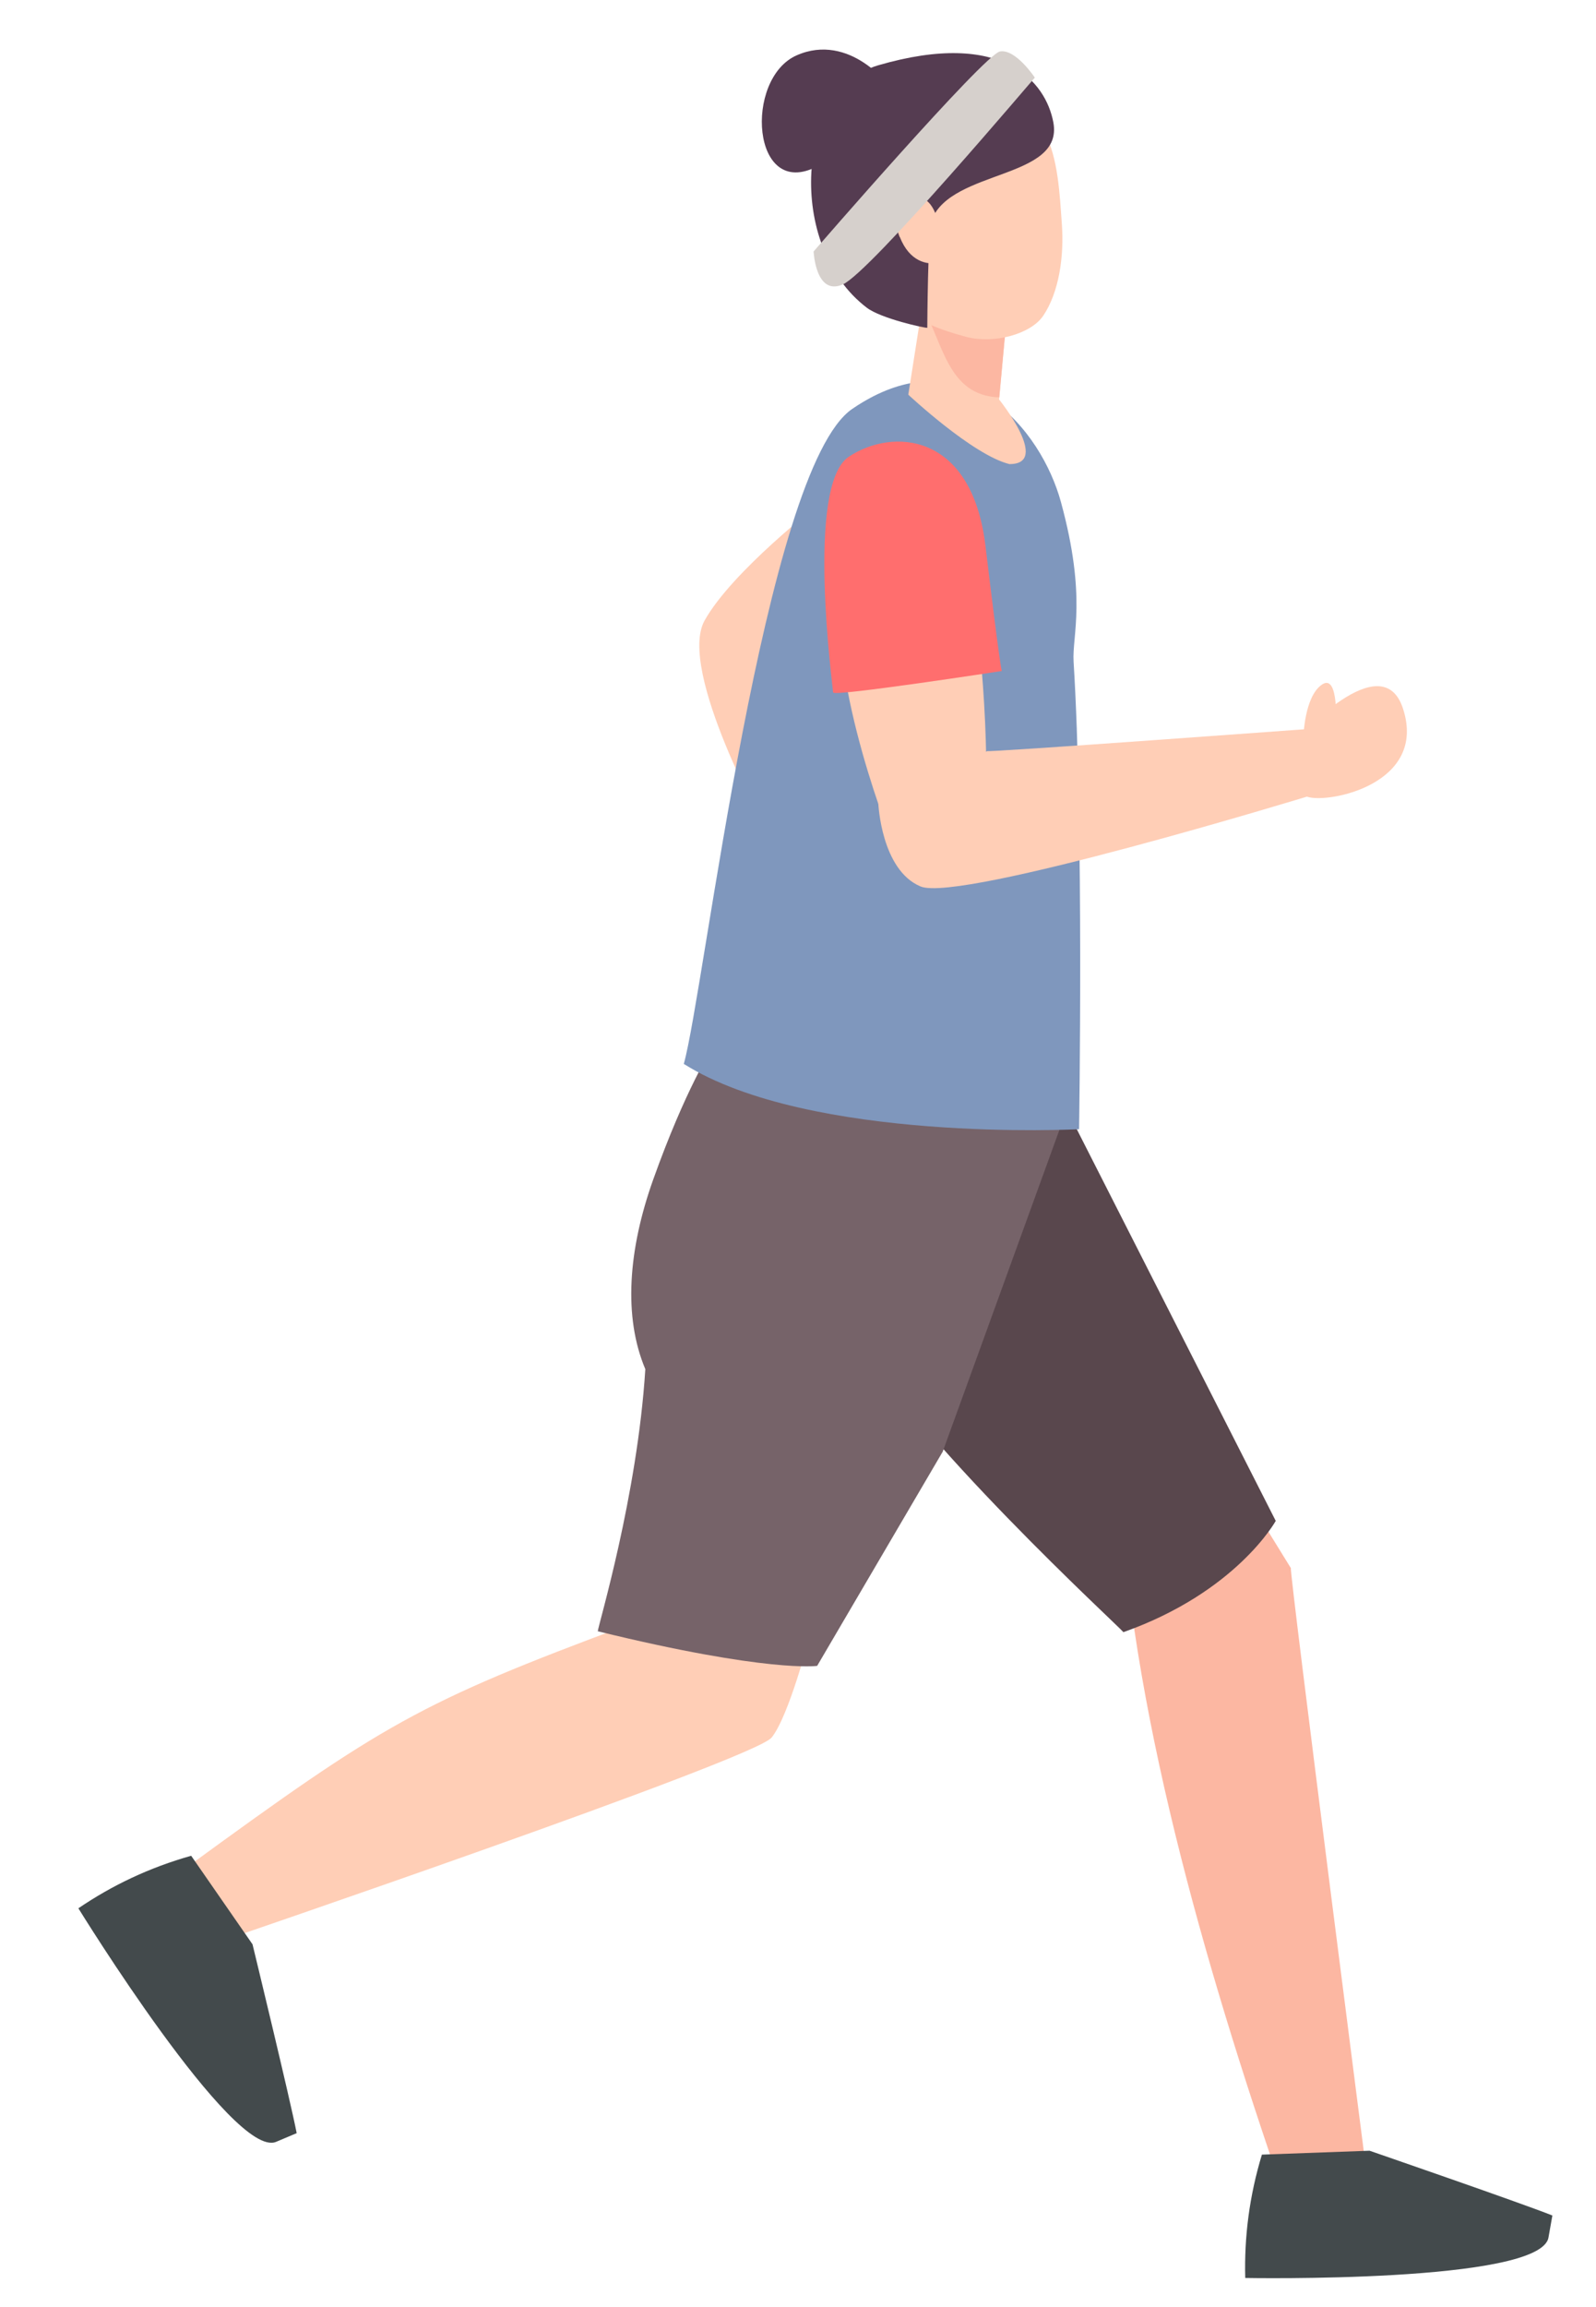 <?xml version="1.0" encoding="UTF-8"?><svg id="_レイヤー_2" xmlns="http://www.w3.org/2000/svg" width="90" height="130" xmlns:xlink="http://www.w3.org/1999/xlink" viewBox="0 0 90 130"><defs><style>.cls-1{clip-path:url(#clippath);}.cls-2{fill:none;}.cls-2,.cls-3,.cls-4,.cls-5,.cls-6,.cls-7,.cls-8,.cls-9,.cls-10,.cls-11{stroke-width:0px;}.cls-3{fill:#7f97bd;}.cls-4{fill:#434a4c;}.cls-5{fill:#ffceb6;}.cls-6{fill:#766369;}.cls-7{fill:#ff6e6e;}.cls-8{fill:#59474d;}.cls-9{fill:#553c51;}.cls-10{fill:#d6d0cc;}.cls-11{fill:#fcb7a2;}</style><clipPath id="clippath"><rect class="cls-2" width="90" height="130"/></clipPath></defs><g id="_レイヤー_2-2"><g class="cls-1"><path class="cls-5" d="M46.23,28.37s-4.95,3.82-6.5,6.6c-1.55,2.79,3.51,11.87,3.51,11.87l2.99-18.47Z"/><path class="cls-11" d="M72.79,88.33c-.08.32,4.52,36.04,4.52,36.04l-4.52.44c-4.56-13.03-8.81-27.55-9.6-40.19l6.45-1.37,3.14,5.09Z"/><path class="cls-8" d="M45.19,63.34s.18,6.68,2.81,11.47c3.31,6.05,15.08,16.81,15.35,17.16,6.38-2.26,8.59-6.27,8.59-6.27l-14.95-29.41-11.79,7.07Z"/><path class="cls-4" d="M77.23,121.19s8.53,2.94,10.31,3.65l-.22,1.24c-.45,2.59-17.1,2.28-17.1,2.28-.06-2.3.23-4.62.94-6.95l6.07-.22Z"/><path class="cls-5" d="M43.51,97.91c-.97,1.22-31.33,11.57-31.33,11.57l-1.73-4.2c11.16-8.14,13.15-9.33,25.02-13.74l10.15.77s-1.13,4.37-2.1,5.59Z"/><path class="cls-6" d="M40.16,59.06s-1.5,2.29-3.33,7.42c-1.4,3.93-1.69,7.71-.44,10.67-.45,7.16-2.66,14.44-2.68,14.77,9.61,2.35,12.37,1.95,12.37,1.95l7.08-12.07,6.74-18.57-19.75-4.16Z"/><path class="cls-3" d="M60.54,37.27c-.09-1.44.76-3.59-.71-8.97-1.1-4.06-5.49-9.55-11.77-5.26-4.97,3.39-8.35,32.87-9.5,36.91,7.11,4.47,22.29,3.68,22.29,3.68,0,0,.27-17.17-.31-26.35Z"/><path class="cls-5" d="M52.03,17.08l-.81,5.16s3.63,3.4,5.7,3.91c2.37.02-.58-3.64-.58-3.64l.4-4.36-4.71-1.07Z"/><path class="cls-11" d="M56.74,18.16l-.39,4.23c-2.93-.09-3.17-3.13-4.35-5.11l.03-.19,4.71,1.07Z"/><path class="cls-5" d="M49.17,13.85c.4,3.05,2.05,4.26,5.31,5.13,1.58.42,3.66-.16,4.35-1.19.89-1.32,1.18-3.34,1.05-5.15-.25-3.44-.32-7.94-6.09-7.42-6.18.55-5.02,5.58-4.62,8.63Z"/><path class="cls-9" d="M52.29,18.48s.03-5.52.25-6.09c1.12-2.86,7.45-2.28,6.86-5.49-.42-2.26-2.8-5.28-9.88-3.22-4.6,1.34-5.23,10.17-.64,13.66.82.62,3.28,1.15,3.4,1.13Z"/><path class="cls-5" d="M54.86,32.37c.26,3.54,1.04,7.99.67,15.8-1.24.51-3.04,1.33-4.59.85,0,0-3.28-7.51-3.6-13.69-.26-5,.24-8.02,3.14-9.03,2.78-.97,4.15,2.98,4.38,6.07Z"/><path class="cls-5" d="M50.74,13.35c.55,1.4,1.54,1.58,2.15,1.46.62-.13.28-1.06.06-2.09-.21-1.03-.64-1.6-1.27-1.63-1.3-.05-1.34,1.28-.95,2.26Z"/><path class="cls-5" d="M55.66,42.32c-.29.11,18.62-1.28,18.62-1.28l-.42,3.8s-19.74,6.04-21.95,5.11c-2.22-.93-2.38-4.67-2.38-4.67l6.13-2.95Z"/><path class="cls-5" d="M73.09,41.69s4.85-5.42,6.03-1.75c1.37,4.24-4.19,5.35-5.39,4.96-1.29-.42-.58-.36-.58-.36l-.07-2.85Z"/><path class="cls-5" d="M75.33,41.05s.21-3.17-.79-2.47c-1,.69-1.04,2.99-1.04,2.99l1.83-.52Z"/><path class="cls-9" d="M50.24,5.12c.05-.24-2.34-3.32-5.32-2-2.98,1.32-2.54,8.2,1.17,6.25,3.71-1.95,4.15-4.25,4.15-4.25Z"/><path class="cls-7" d="M46.98,39.02c0-.25-1.57-11.65.88-13.28,2.44-1.63,6.93-1.42,7.71,5.01.81,6.77.92,7.06.92,7.06,0,0-9.5,1.46-9.5,1.21Z"/><path class="cls-4" d="M14.24,109.56s2.13,8.77,2.49,10.64l-1.16.49c-2.42,1.01-11.15-13.16-11.15-13.16,1.91-1.3,4.02-2.3,6.36-2.96l3.46,4.99Z"/><path class="cls-10" d="M58.36,4.37c.11-.16-9.3,11-10.84,11.66-1.53.66-1.64-1.86-1.64-1.86,0,0,9.63-11.11,10.51-11.27.88-.16,1.97,1.48,1.97,1.48Z"/></g></g></svg>